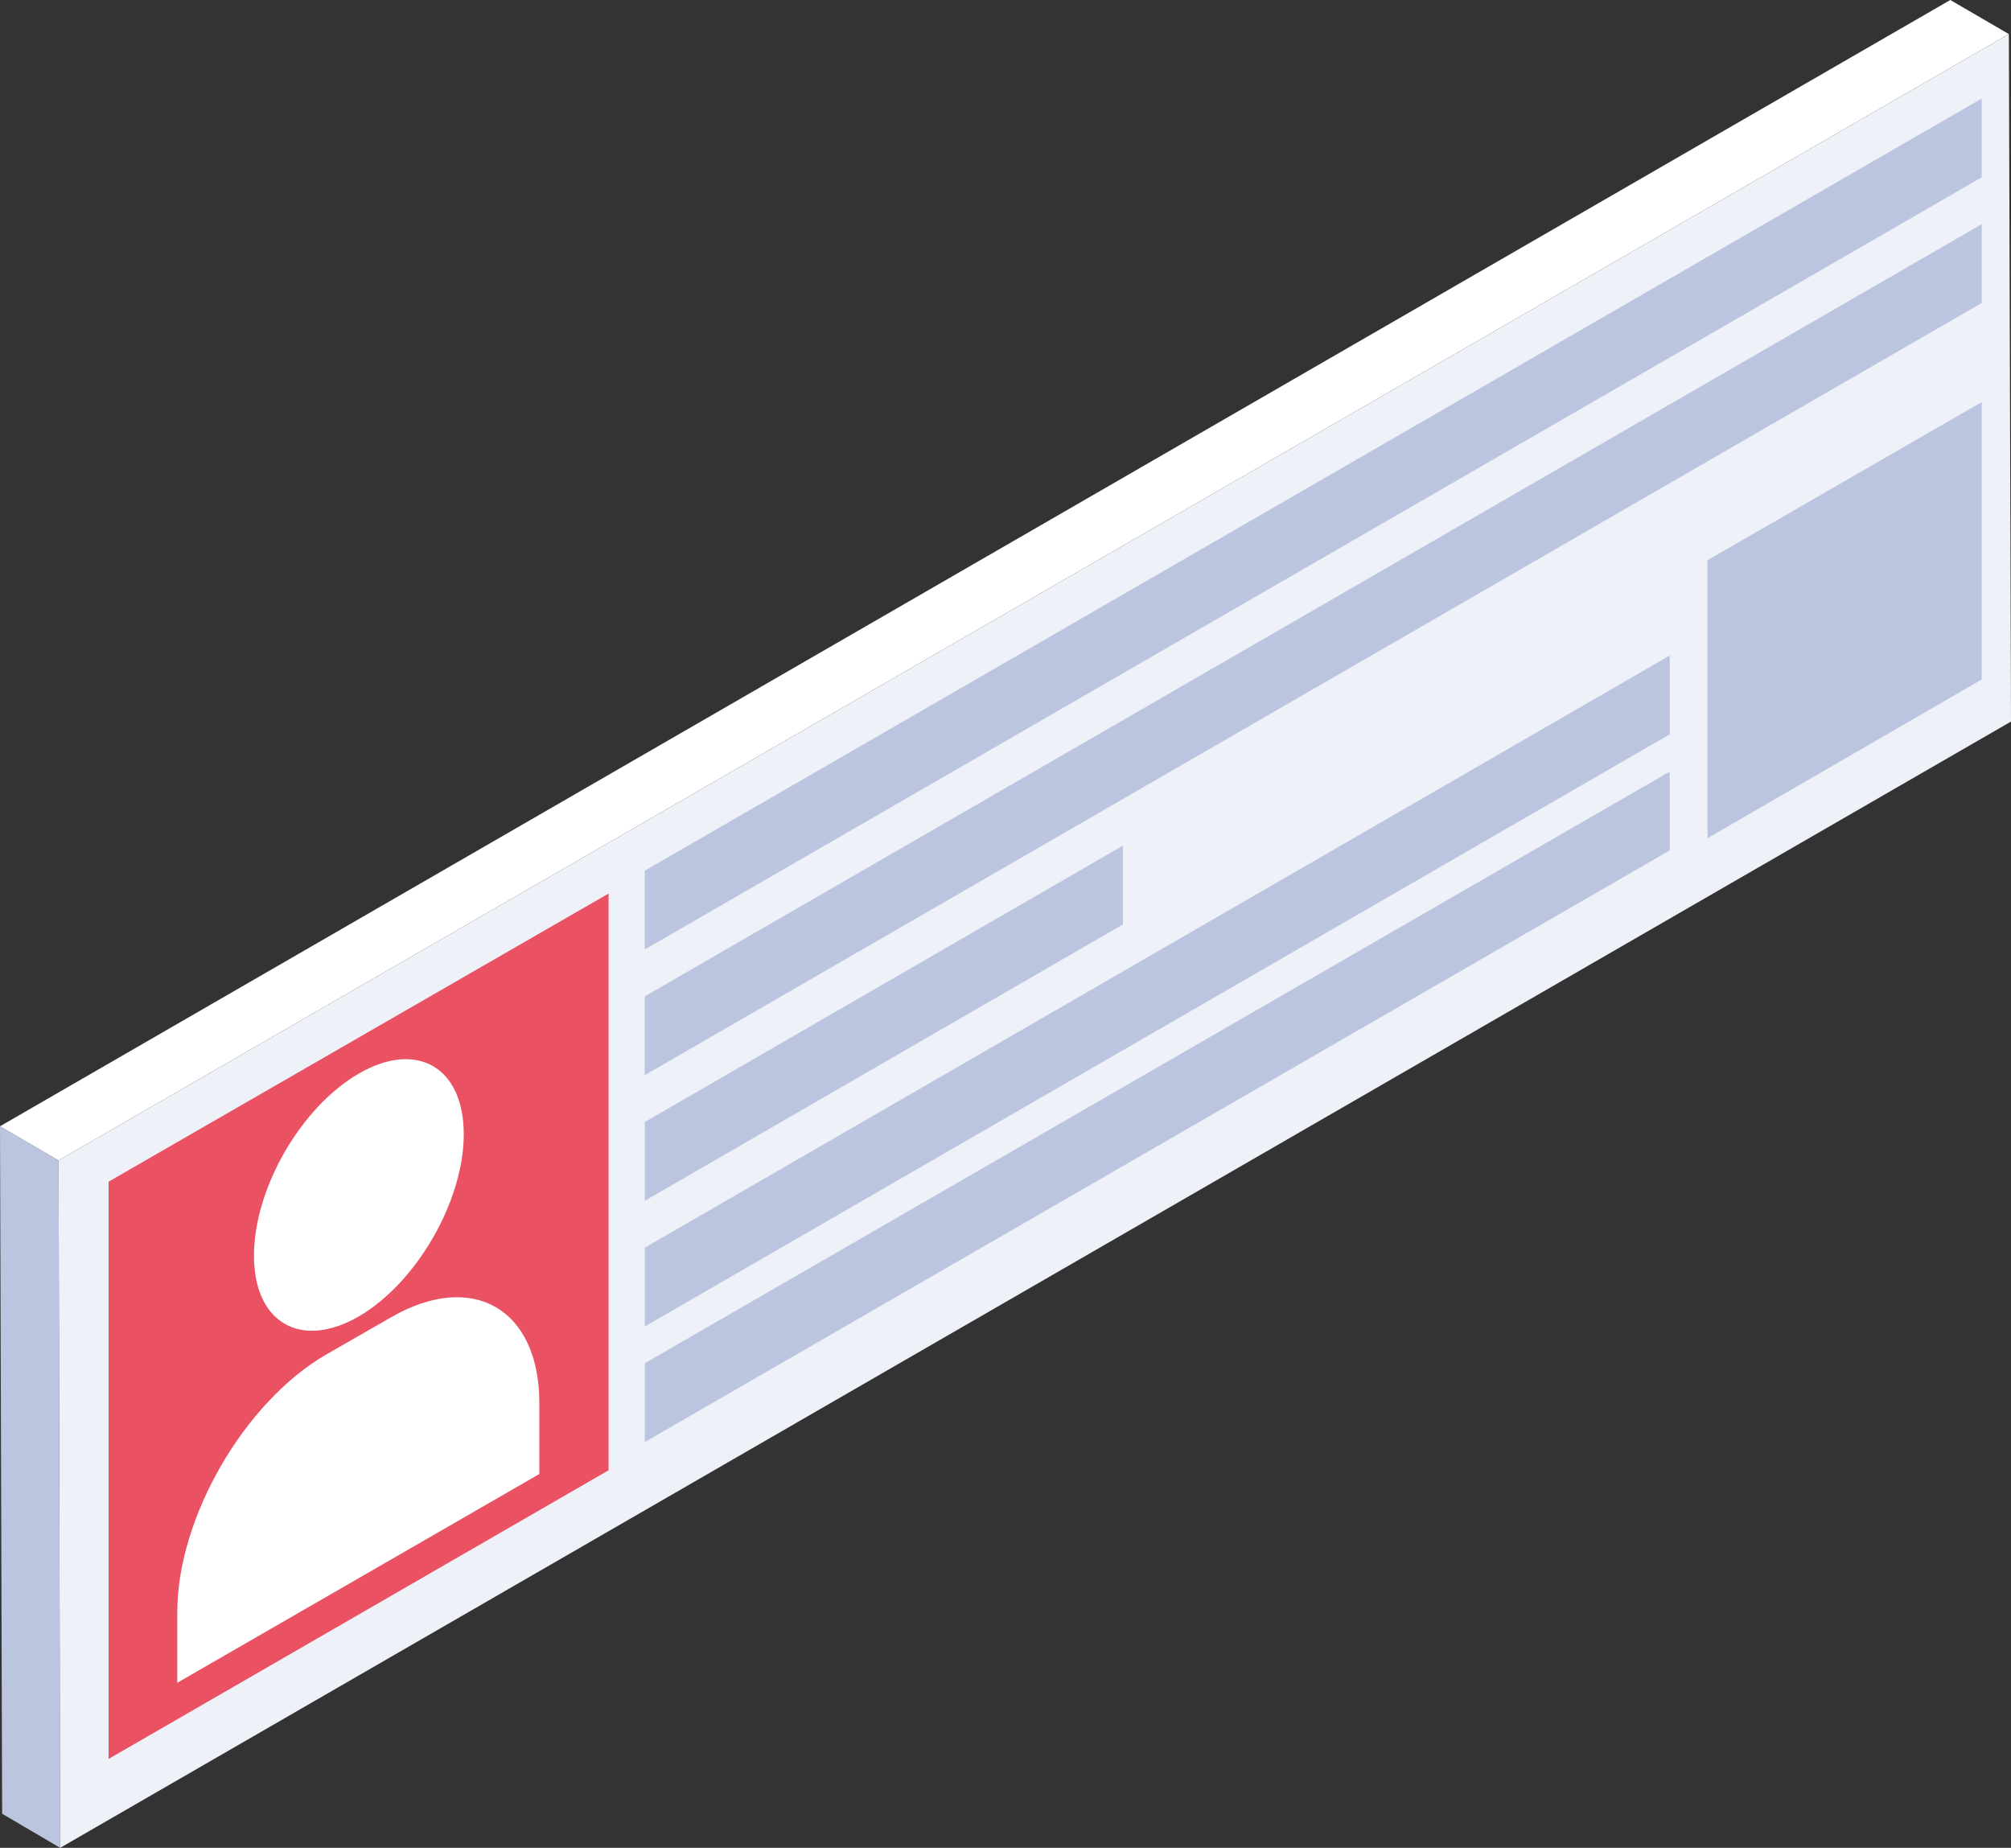 <svg version="1.1" id="Ebene_1" xmlns="http://www.w3.org/2000/svg" x="0" y="0" viewBox="0 0 377.7 347" xml:space="preserve">
  <rect x="0" y="0" width="377.7" height="347" fill="#333333" stroke="none"/>
  <style>
    .st1{fill:#BCC5DF}.st2{fill:#FFFFFF}
  </style>
  <path class="st1" d="M11.3 347L.4 340.6 0 211.5l11 6.4z"/>
  <path class="st2" d="M11 217.9l-11-6.4L366.3 0l11 6.4z"/>
  <path fill="#EEF1F8" d="M377.3 6.4l.4 129.1L11.3 347 11 217.9z"/>
  <path class="st1" d="M372.2 18.5l-251.1 145v14.8l251.1-145zM210.9 158.8l-89.8 51.9v14.8l89.8-51.9zM313.6 123.1L121.1 234.3v14.8l192.5-111.2zM313.6 144.9L121.1 256v14.8l192.5-111.1zM320.7 105.2v52.2l51.5-29.8V75.5z"/>
  <g>
    <path fill="#EA5163" d="M114.3 276.1l-93.9 54.2V221.9l93.9-54.1z"/>
    <path class="st2" d="M87.1 213c0-12.6-8.8-17.7-19.7-11.4-10.9 6.3-19.7 21.6-19.7 34.2 0 12.6 8.8 17.7 19.7 11.4 10.8-6.3 19.7-21.6 19.7-34.2zM101.3 276.8v-13.3c0-17.7-12.5-25-27.9-16.1l-12.2 7c-15.3 8.9-27.9 30.6-27.9 48.3V316l68-39.2z"/>
  </g>
  <g>
    <path class="st1" d="M372.2 42.1l-251.1 145v14.8l251.1-145z"/>
  </g>
</svg>
